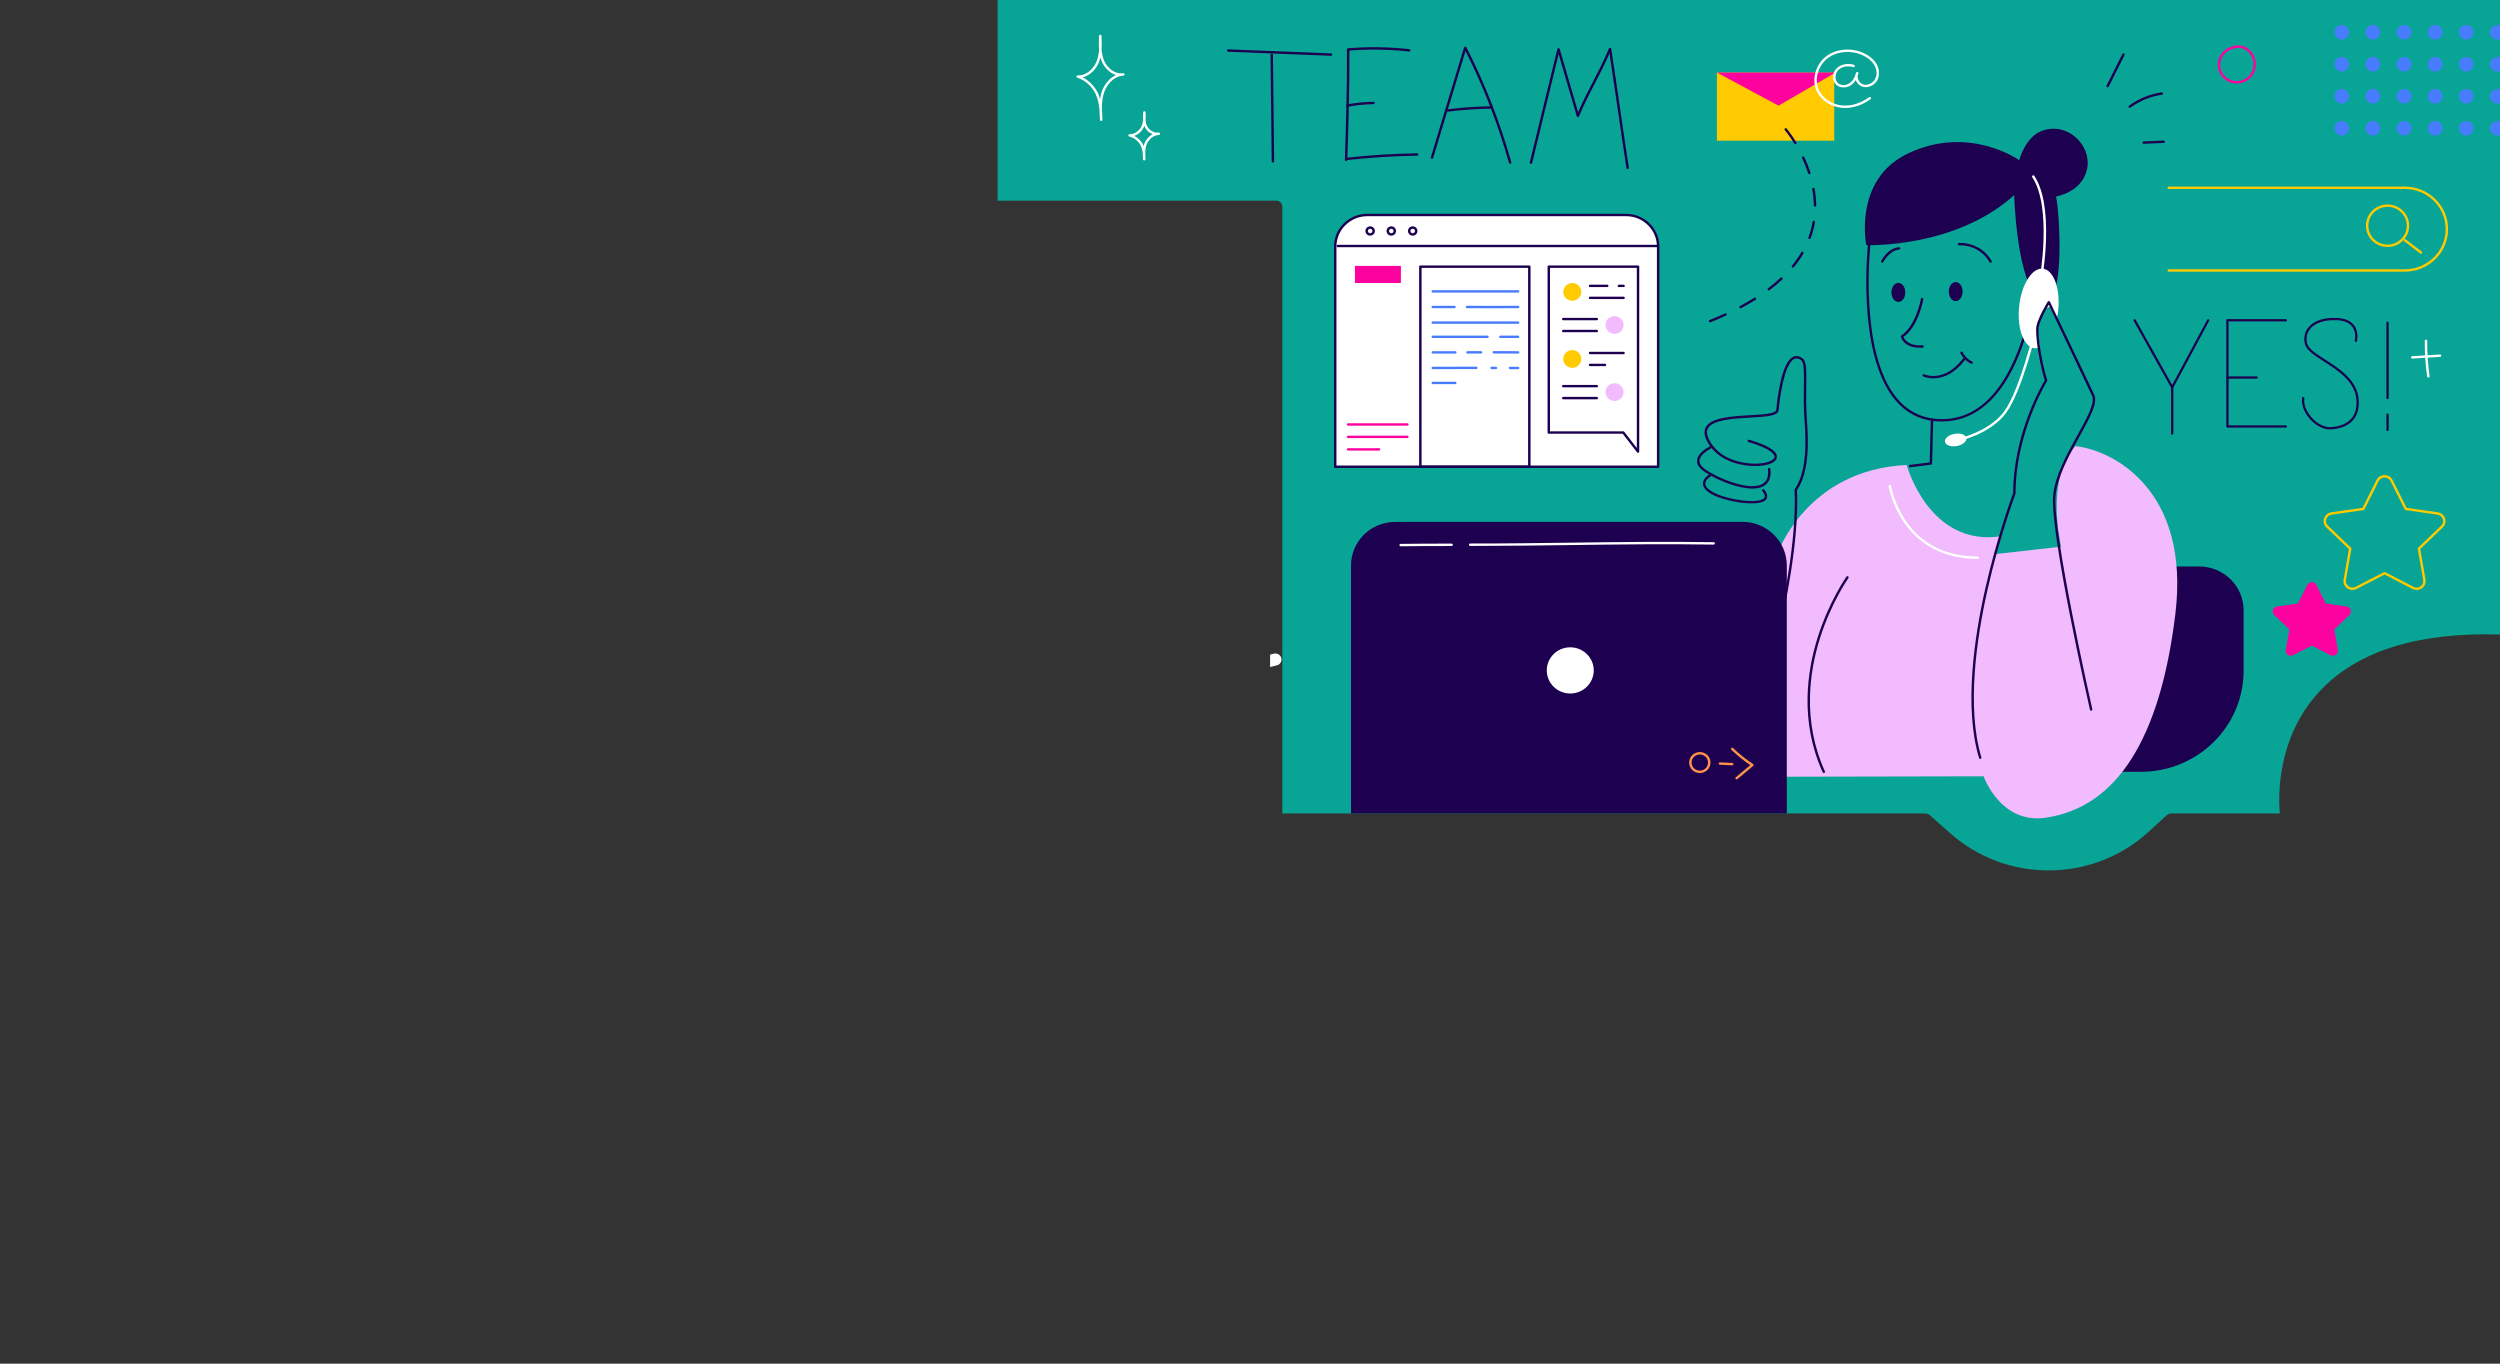 <?xml version="1.0" encoding="utf-8"?>
<!-- Generator: Adobe Illustrator 27.5.0, SVG Export Plug-In . SVG Version: 6.00 Build 0)  -->
<svg version="1.1" id="Layer_2" xmlns="http://www.w3.org/2000/svg" xmlns:xlink="http://www.w3.org/1999/xlink" x="0px" y="0px"
	 viewBox="0 0 5500 3000" style="enable-background:new 0 0 5500 3000;" xml:space="preserve">
<rect x="0" y="0" width="5500" height="3000" fill="#333333" stroke="none"/>
<style type="text/css">
	.st0{fill:#08A496;}
	.st1{fill:#FFFFFF;}
	.st2{fill:#1D0050;}
	.st3{fill:#F1BBFE;}
	.st4{fill:#FFCB00;}
	.st5{fill:#FD029F;}
	.st6{fill:#487CFE;}
	.st7{fill:#FF9348;}
</style>
<g>
	<path class="st0" d="M2194.75,441.47h612.91c7.45,0,13.45,5.93,13.45,13.23v1334.97h1414.93c3.31,0,6.51,1.22,8.99,3.39
		l46.09,40.65c60.25,53.17,138.09,82.06,218.95,81.24c80.97-0.77,158.14-31.07,217.34-85.37l39.64-36.36
		c2.5-2.28,5.79-3.55,9.18-3.55h239.37c-3.52-40.65-5.81-167.67,86.7-267.87c82.31-89.1,216.02-131.37,397.7-125.84V0H2194.75
		V441.47z"/>
</g>
<g>
	<path class="st1" d="M2802.6,1438.06l-8.39,2.07v27.29l14.94-3.69c7.21-1.78,11.58-8.97,9.77-16.06S2809.81,1436.28,2802.6,1438.06
		z"/>
</g>
<g>
	<path class="st2" d="M4837.93,1246.2h-635.66v451.74h507.54c124.89,0,226.14-99.57,226.14-222.41V1342.6
		C4935.96,1289.36,4892.07,1246.2,4837.93,1246.2z"/>
</g>
<g>
	<path class="st2" d="M4490.9,288.4c-35.47,13.89-48.64,63.96-48.64,63.96s-111.19-79.19-245.89-14.13
		c-119.8,57.87-90.48,201.02-90.48,201.02s194.78,7.86,325.28-110c0,0,5.4,196.95,57.82,229.93c52.42,32.98,44.92-167.82,34.45-227
		c0,0,57.65-8.9,68.19-60.83C4602.17,319.42,4547.8,266.11,4490.9,288.4z"/>
</g>
<g>
	<path class="st3" d="M4565.91,981.51c-67.83,73.17-31.38,221.12-31.38,221.12l-146.04,16.52l13.12-39.31
		c-158.17,23.43-206.87-156.82-206.87-156.82c-219.76,9.91-284.44,194.85-284.44,194.85l18.82,490.92l434.73-0.94
		c0,0,36.94,105.01,135.27,91.28c158.94-22.2,253.68-176.01,286.66-448.47S4649.09,990.48,4565.91,981.51z"/>
</g>
<g>
	<rect x="3777.18" y="159.61" class="st4" width="258.21" height="149.95"/>
</g>
<g>
	<polygon class="st5" points="3912.78,232.48 4037.97,159.61 3777.18,159.61 	"/>
</g>
<g>
	<path class="st2" d="M4437.19,777.8c-17.98,44.78-40.2,79.75-66.02,103.92c-32.05,30.01-69.85,43.37-112.36,39.74
		c-34.31-2.94-63.18-18.25-85.81-45.51c-84.79-102.16-57.87-341.18-57.59-343.58l-5.34-0.61c-0.29,2.42-27.46,243.63,58.76,347.53
		c23.58,28.41,53.7,44.37,89.51,47.44c4.65,0.4,9.23,0.6,13.77,0.6c72.6,0,131.22-50.76,170.13-147.68
		c31-77.25,38.81-157.54,38.88-158.34l-5.36-0.49C4475.69,621.62,4467.94,701.25,4437.19,777.8z"/>
</g>
<g>
	<path class="st2" d="M4250.53,921.64c-0.02,0-0.05,0-0.07,0c-1.45,0-2.65,1.14-2.69,2.58l-2.49,93.13l-43.33,5.37
		c-1.47,0.18-2.52,1.51-2.33,2.96c0.17,1.34,1.33,2.32,2.67,2.32c0.11,0,0.23-0.01,0.34-0.02l45.63-5.65
		c1.32-0.16,2.32-1.25,2.35-2.56l2.55-95.4C4253.19,922.89,4252.01,921.67,4250.53,921.64z"/>
</g>
<g>
	
		<ellipse transform="matrix(0.104 -0.995 0.995 0.104 3340.842 5072.022)" class="st1" cx="4486.67" cy="681" rx="87.94" ry="43.15"/>
</g>
<g>
	<path class="st1" d="M4471.68,386.11c-1.24,0.8-1.59,2.44-0.78,3.66c44.47,67,16.43,224.22,16.14,225.8
		c-0.26,1.44,0.71,2.81,2.17,3.07c0.16,0.03,0.32,0.04,0.48,0.04c1.28,0,2.41-0.9,2.65-2.18c0.07-0.4,7.31-40.5,8.87-88.49
		c2.09-64.71-6.59-112.2-25.8-141.14C4474.59,385.66,4472.92,385.32,4471.68,386.11z"/>
</g>
<g>
	<path class="st1" d="M4478.98,721.4c-1.47-0.34-2.9,0.55-3.23,1.98c-0.32,1.34-32.27,134.9-66.41,181.54
		c-33.82,46.21-104.83,61.15-105.55,61.3c-1.45,0.3-2.39,1.7-2.09,3.13c0.27,1.25,1.38,2.11,2.63,2.11c0.18,0,0.37-0.02,0.55-0.06
		c2.99-0.61,73.75-15.48,108.82-63.39c34.77-47.51,65.97-177.91,67.28-183.44C4481.32,723.15,4480.42,721.73,4478.98,721.4z"/>
</g>
<g>
	<path class="st1" d="M4299.97,954.44c-12.98,2.32-22.39,10.21-21.02,17.63c1.37,7.41,13.01,11.54,25.99,9.22
		c12.98-2.32,22.39-10.21,21.02-17.63C4324.59,956.25,4312.95,952.12,4299.97,954.44z"/>
</g>
<g>
	<path class="st2" d="M4177.52,543.77c-24.95,2.64-38.44,29.35-39,30.48c-0.65,1.31-0.09,2.89,1.24,3.54
		c0.38,0.18,0.78,0.27,1.18,0.27c1,0,1.96-0.55,2.42-1.49c0.13-0.25,12.78-25.21,34.74-27.54c1.48-0.16,2.55-1.46,2.39-2.91
		C4180.32,544.67,4179.06,543.61,4177.52,543.77z"/>
</g>
<g>
	<path class="st2" d="M4309.58,534.47c-1.48,0.13-2.57,1.42-2.44,2.87s1.47,2.52,2.92,2.4c0.44-0.04,43.35-3.35,67,37
		c0.5,0.85,1.4,1.32,2.33,1.32c0.46,0,0.92-0.11,1.34-0.35c1.29-0.73,1.73-2.35,0.99-3.61
		C4356.38,530.85,4310.05,534.42,4309.58,534.47z"/>
</g>
<g>
	<path class="st2" d="M4322.29,788.42c-1.19-0.88-2.87-0.65-3.77,0.52c-41.25,53.79-83.24,35.34-85.04,34.52
		c-1.35-0.63-2.95-0.06-3.58,1.26c-0.63,1.32-0.06,2.9,1.28,3.52c0.42,0.19,8.97,4.09,22.16,4.09c2.29,0,4.71-0.12,7.25-0.39
		c15.75-1.69,39.33-9.97,62.22-39.81C4323.71,790.96,4323.48,789.3,4322.29,788.42z"/>
</g>
<g>
	<path class="st2" d="M4338.62,795.33c-14.34-6.65-20.74-20.3-20.8-20.43c-0.61-1.33-2.2-1.93-3.56-1.33
		c-1.36,0.6-1.96,2.16-1.36,3.49c0.29,0.63,7.22,15.55,23.42,23.06c0.37,0.17,0.76,0.25,1.15,0.25c1.01,0,1.98-0.56,2.44-1.52
		C4340.55,797.53,4339.97,795.95,4338.62,795.33z"/>
</g>
<g>
	<path class="st2" d="M4229.45,759.64c-31.53,1.7-39.89-13.37-41.8-18.45c33.08-23.39,43.17-80.25,43.59-82.7
		c0.25-1.44-0.74-2.81-2.21-3.05c-1.47-0.25-2.85,0.73-3.1,2.17c-0.1,0.59-10.44,58.91-42.92,80.3c-0.9,0.6-1.36,1.67-1.14,2.72
		c0.21,1.04,5.44,24.44,42.67,24.43c1.67,0,3.4-0.05,5.2-0.14c1.48-0.08,2.62-1.33,2.54-2.79
		C4232.21,760.67,4230.98,759.55,4229.45,759.64z"/>
</g>
<g>
	<path class="st2" d="M4302.55,620.59c-8.41,0-15.22,9.37-15.22,20.93c0,11.56,6.82,20.93,15.22,20.93
		c8.41,0,15.22-9.37,15.22-20.93C4317.78,629.96,4310.96,620.59,4302.55,620.59z"/>
</g>
<g>
	<ellipse class="st2" cx="4176.39" cy="643.28" rx="15.22" ry="20.93"/>
</g>
<g>
	<path class="st1" d="M4351.37,1224.25c-69.14,0-122.28-26.06-157.92-77.45c-26.67-38.45-32.99-77.47-33.05-77.86
		c-0.22-1.44-1.57-2.44-3.07-2.21c-1.47,0.22-2.48,1.57-2.25,3.01c0.25,1.63,6.51,40.44,33.8,79.87
		c25.24,36.47,73.91,79.94,162.49,79.94c1.49,0,2.69-1.18,2.69-2.65C4354.06,1225.43,4352.85,1224.25,4351.37,1224.25z"/>
</g>
<g>
	<path class="st2" d="M3975.23,923.65c-2.07-29.38-1.7-55.32-1.4-76.16c0.46-32.7,0.74-52.43-8.1-59.07
		c-6.99-5.24-13.76-6.52-20.11-3.79c-24.06,10.33-34.13,77.95-37.99,117.34c-0.81,8.26-30.82,9.96-57.29,11.46
		c-40.75,2.31-86.93,4.92-97.99,27.15c-5.25,10.56-2.08,23.86,9.7,40.67c30.75,43.88,99.11,49.46,128.74,40.26
		c11.99-3.72,18.56-9.71,18.5-16.85c-0.11-12.69-21.23-25.56-61.09-37.23c-1.43-0.42-2.92,0.38-3.34,1.78
		c-0.43,1.4,0.39,2.87,1.81,3.29c52.99,15.52,57.21,28.57,57.24,32.2c0.04,4.56-5.33,8.84-14.74,11.76
		c-28.27,8.78-93.44,3.51-122.68-38.21c-10.43-14.88-13.56-26.77-9.3-35.34c9.67-19.45,56.13-22.08,93.46-24.19
		c34.13-1.93,61.08-3.46,62.33-16.23c6.29-64.1,19.29-106.35,34.79-113c4.49-1.93,9.3-0.9,14.7,3.15
		c6.69,5.01,6.39,25.89,5.98,54.78c-0.3,20.94-0.67,47,1.41,76.59c2.51,35.72,7.74,110.04-21.46,152.26
		c-0.33,0.48-0.49,1.04-0.46,1.62c5.81,114.52-30.74,273.97-31.11,275.57c-0.33,1.43,0.58,2.84,2.03,3.17
		c0.2,0.05,0.4,0.07,0.6,0.07c1.23,0,2.34-0.83,2.62-2.06c0.37-1.6,36.9-160.94,31.29-276.13
		C3983.04,1034.66,3977.77,959.75,3975.23,923.65z"/>
</g>
<g>
	<path class="st2" d="M3891.88,1029.37c-1.48,0.16-2.54,1.47-2.38,2.92c1.79,16.01-2.37,26.97-12.38,32.6
		c-12.74,7.16-35.58,6.04-64.31-3.15c-26.31-8.42-50.3-21.17-62.39-30.07c-8.24-6.06-12.11-12.38-11.5-18.76
		c1.39-14.6,24.83-26.06,25.07-26.17c1.33-0.64,1.89-2.23,1.24-3.54c-0.65-1.31-2.26-1.86-3.6-1.21
		c-1.07,0.52-26.38,12.87-28.06,30.42c-0.8,8.34,3.79,16.25,13.64,23.5c12.45,9.16,37.05,22.26,63.95,30.87
		c13.16,4.21,29.32,8.11,44,8.11c9.14,0,17.71-1.51,24.64-5.4c12.04-6.77,17.11-19.47,15.06-37.77
		C3894.69,1030.26,3893.36,1029.2,3891.88,1029.37z"/>
</g>
<g>
	<path class="st2" d="M3877.53,1076.57c-1.17,0.91-1.37,2.57-0.45,3.72c5.58,6.96,6.87,12.22,3.83,15.62
		c-12.51,13.99-85.15,2.92-113.52-13.81c-10.48-6.18-15.73-12.41-15.6-18.53c0.18-9.04,12.11-15.56,12.23-15.63
		c1.3-0.7,1.78-2.31,1.07-3.59c-0.71-1.28-2.34-1.75-3.65-1.06c-0.6,0.32-14.78,8.03-15.04,20.15c-0.18,8.16,5.95,15.96,18.21,23.2
		c19.06,11.23,59.54,20.81,88.88,20.81c14.56,0,26.37-2.36,31.46-8.05c3.44-3.85,5.61-10.86-3.64-22.4
		C3880.39,1075.86,3878.7,1075.66,3877.53,1076.57z"/>
</g>
<g>
	<path class="st2" d="M4065.9,1268.02c-1.23-0.84-2.9-0.55-3.75,0.65c-0.38,0.53-38.09,54.08-63.2,133.44
		c-23.2,73.32-40.14,184.34,10.93,296.9c0.45,0.98,1.43,1.57,2.46,1.57c0.37,0,0.74-0.07,1.09-0.23c1.36-0.6,1.97-2.16,1.36-3.5
		c-50.37-110.99-33.65-220.6-10.76-293.01c24.85-78.62,62.15-131.61,62.53-132.14C4067.42,1270.51,4067.12,1268.86,4065.9,1268.02z"
		/>
</g>
<g>
	<path class="st2" d="M3833.4,1148.11h-763.57c-53.9,0-97.59,42.98-97.59,95.96v545.6h958.73v-545.6
		C3930.97,1191.09,3887.27,1148.11,3833.4,1148.11z"/>
</g>
<g>
	<ellipse class="st1" cx="3454.56" cy="1474.9" rx="51.67" ry="50.82"/>
</g>
<g>
	<path class="st1" d="M3770.08,1192.82c-105.67-1.71-211.62-0.3-314.07,1.05c-72.42,0.96-147.31,1.93-221.67,1.84c0,0-0.01,0-0.01,0
		c-1.48,0-2.69,1.18-2.69,2.64c0,1.46,1.2,2.65,2.69,2.65c3.74,0.01,7.47,0.01,11.21,0.01c70.72,0,141.75-0.94,210.54-1.85
		c102.41-1.36,208.32-2.76,313.91-1.05c0.02,0,0.03,0,0.04,0c1.47,0,2.67-1.16,2.69-2.6
		C3772.75,1194.05,3771.57,1192.84,3770.08,1192.82z"/>
</g>
<g>
	<path class="st1" d="M3193.49,1195.94L3193.49,1195.94l-7.11,0.01c-36.25,0.03-70.5,0.07-105.01,0.6
		c-1.49,0.02-2.67,1.23-2.65,2.69c0.02,1.45,1.22,2.61,2.69,2.61c0.01,0,0.03,0,0.04,0c34.47-0.53,68.69-0.56,104.93-0.6l7.11-0.01
		c1.49,0,2.69-1.19,2.69-2.65C3196.18,1197.12,3194.97,1195.94,3193.49,1195.94z"/>
</g>
<g>
	<g>
		<path class="st4" d="M5252.64,449.75c-26.25,0-47.61,21-47.61,46.82s21.36,46.82,47.61,46.82s47.61-21,47.61-46.82
			S5278.89,449.75,5252.64,449.75z M5252.64,538.1c-23.28,0-42.23-18.63-42.23-41.53s18.94-41.53,42.23-41.53
			s42.23,18.63,42.23,41.53S5275.92,538.1,5252.64,538.1z"/>
	</g>
	<g>
		<path class="st4" d="M5327.92,553.63l-35.39-27.07c-1.17-0.9-2.86-0.69-3.78,0.47c-0.91,1.15-0.7,2.82,0.47,3.71l35.39,27.07
			c0.49,0.37,1.07,0.56,1.65,0.56c0.8,0,1.59-0.35,2.13-1.02C5329.3,556.2,5329.09,554.53,5327.92,553.63z"/>
	</g>
</g>
<g>
	<path class="st1" d="M4100.87,117.12c-27.13-12.82-60.37-10.25-82.71,6.4c-24,17.88-33.35,51.8-21.29,77.23
		c9.34,19.7,30.77,34,54.58,36.43c2.57,0.26,5.17,0.39,7.79,0.39c19.09,0,39.09-6.9,55.95-19.49c1.19-0.88,1.42-2.54,0.52-3.71
		c-0.9-1.16-2.59-1.4-3.77-0.51c-18.09,13.51-39.95,20.09-59.93,18.05c-21.97-2.24-41.7-15.35-50.26-33.4
		c-11.03-23.26-2.4-54.35,19.66-70.78c20.78-15.48,51.78-17.83,77.13-5.84c11.29,5.34,19.9,12.66,24.91,21.16
		c5.81,9.88,6.58,21.55,2.01,30.46c-4.87,9.48-16.54,15-26,12.29c-4.92-1.41-9.17-5.32-11.36-10.46c-1.12-2.64-1.58-5.35-1.35-7.89
		c0.74-2.02,1.32-3.98,1.77-5.78c0.33-1.29-0.38-2.63-1.65-3.11c-1.25-0.48-2.69,0.04-3.34,1.22c-1.09,1.99-1.78,4.16-2.07,6.42
		c-2.81,7.35-7.14,13.22-12.5,16.85c-7.78,5.27-18.1,5.48-24.53,0.52c-3.67-2.83-5.89-7.29-6.24-12.54
		c-0.41-6.2,1.91-12.65,6.07-16.83c7.53-7.57,20.46-10.19,32.94-6.65c1.45,0.41,2.92-0.41,3.33-1.81c0.41-1.4-0.41-2.87-1.84-3.28
		c-14.35-4.07-29.38-0.92-38.28,8.03c-5.27,5.3-8.11,13.1-7.59,20.88c0.45,6.78,3.4,12.59,8.29,16.36
		c8.25,6.36,21.25,6.22,30.91-0.32c4.6-3.12,8.03-7.12,10.6-11.32c0.16,0.44,0.33,0.87,0.51,1.31c2.81,6.6,8.35,11.64,14.82,13.49
		c12.04,3.45,26.22-3.14,32.31-14.98c5.38-10.49,4.56-24.09-2.15-35.5C4122.55,130.97,4113.14,122.92,4100.87,117.12z"/>
</g>
<g>
	<path class="st2" d="M4672.77,117.69c-1.34-0.64-2.95-0.11-3.6,1.2l-34.82,69.47c-0.66,1.31-0.11,2.9,1.22,3.54
		c0.38,0.18,0.79,0.27,1.19,0.27c0.99,0,1.95-0.54,2.42-1.48l34.82-69.47C4674.65,119.92,4674.1,118.34,4672.77,117.69z"/>
</g>
<g>
	<path class="st2" d="M4755.59,203.17c-25.9,3.8-50.7,13.93-71.72,29.29c-1.19,0.87-1.44,2.53-0.55,3.7
		c0.53,0.7,1.34,1.07,2.16,1.07c0.56,0,1.12-0.17,1.6-0.52c20.31-14.85,44.27-24.64,69.3-28.31c1.47-0.22,2.48-1.56,2.27-3.01
		C4758.43,203.95,4757.07,202.96,4755.59,203.17z"/>
</g>
<g>
	<path class="st2" d="M4759.89,309.14l-43.77,1.96c-1.48,0.07-2.63,1.3-2.56,2.76c0.07,1.42,1.26,2.53,2.69,2.53
		c0.04,0,0.08,0,0.13,0l43.77-1.96c1.48-0.07,2.63-1.3,2.56-2.76C4762.64,310.2,4761.38,309.08,4759.89,309.14z"/>
</g>
<g>
	<path class="st1" d="M2471.23,161.02c-1.27,0.07-2.53,0.2-3.76,0.37c-16.85,0.67-32.03-13.16-38.25-27.51
		c-3.39-7.82-5.07-16.23-5.82-24.72c0.73-10.26,0.3-20.51-0.1-30.1c-0.06-1.42-1.25-2.54-2.69-2.54c0,0,0,0,0,0
		c-1.44,0-2.63,1.12-2.69,2.54c-0.39,9.6-0.8,19.88,0.07,30.14c-0.66,8.9-2.24,17.73-5.55,25.99c-6.21,15.5-21.84,31.68-41.35,30.62
		c-1.39-0.07-2.57,0.87-2.8,2.19c-0.23,1.32,0.58,2.61,1.89,2.99c16.44,4.81,32.72,19.44,40.5,36.43
		c4.77,10.4,7.01,21.56,8.13,33.16c0.1,7.9,0.63,15.67,1.14,23.06c0.1,1.39,1.27,2.47,2.68,2.47c0.04,0,0.08,0,0.12,0
		c1.46-0.06,2.6-1.26,2.57-2.7c-0.16-7.81-0.41-15.53-1.13-23.1c-0.14-12.62,0.88-25.49,5-37.43c5.66-16.35,19.66-33.31,38.73-36.21
		c1.29-0.06,2.59-0.2,3.9-0.41c1.41-0.22,2.4-1.5,2.25-2.9C2473.9,161.98,2472.62,160.96,2471.23,161.02z M2424.09,201.19
		c-1.86,5.39-3.13,10.92-3.95,16.5c-1.21-4.23-2.7-8.38-4.56-12.44c-6.77-14.76-19.54-27.89-33.6-35.16
		c16.83-4.03,29.77-18.75,35.46-32.95c1.43-3.57,2.56-7.22,3.44-10.91c0.9,3.3,2.01,6.55,3.39,9.74
		c5.55,12.79,16.99,24.77,30.93,29.08C2440.04,172.01,2429.06,186.81,2424.09,201.19z"/>
</g>
<g>
	<path class="st1" d="M2549.24,291.51c-0.82,0.05-1.63,0.13-2.43,0.24c-10.4,0.48-19.58-6.79-23.28-14.42
		c-2-4.13-2.96-8.62-3.36-13.19c0.55-5.77,0.37-11.51,0.2-16.88c-0.05-1.41-1.21-2.54-2.65-2.56c-1.32,0.03-2.64,1.07-2.73,2.48
		c-0.33,5.39-0.69,11.15-0.23,16.92c-0.5,4.82-1.56,9.59-3.66,14.05c-3.98,8.44-13.83,17.37-25.91,16.91
		c-1.35-0.04-2.57,0.94-2.76,2.28c-0.19,1.34,0.68,2.61,2.02,2.93c10.21,2.48,20.22,10.29,24.9,19.43
		c2.85,5.57,4.16,11.62,4.76,17.93c-0.01,4.42,0.27,8.77,0.53,12.91c0.09,1.4,1.27,2.48,2.68,2.48c0.03,0,0.06,0,0.09,0
		c1.46-0.05,2.61-1.23,2.6-2.66c-0.03-4.37-0.12-8.7-0.51-12.95c0.03-6.91,0.78-13.93,3.44-20.43c3.65-8.91,12.49-18.21,24.36-19.96
		c0.84-0.05,1.68-0.14,2.53-0.27c1.42-0.22,2.42-1.5,2.26-2.9C2551.93,292.46,2550.66,291.42,2549.24,291.51z M2517.94,315.01
		c-0.84,2.05-1.51,4.12-2.03,6.21c-0.52-1.31-1.1-2.61-1.76-3.89c-3.85-7.52-10.85-14.25-18.82-18.48
		c9.66-3.21,17.12-10.99,20.65-18.46c0.56-1.18,1.05-2.38,1.48-3.58c0.36,0.94,0.76,1.88,1.21,2.8c3.17,6.56,9.43,12.7,17.24,15.65
		C2527.33,299.73,2521.02,307.5,2517.94,315.01z"/>
</g>
<g>
	<g>
		<path class="st2" d="M2797.77,117.45c-1.49,0.02-2.68,1.21-2.66,2.67l2.62,235.04c0.02,1.45,1.22,2.62,2.69,2.62
			c0.01,0,0.02,0,0.03,0c1.49-0.02,2.68-1.21,2.66-2.67l-2.62-235.04C2800.47,118.61,2799.31,117.47,2797.77,117.45z"/>
	</g>
	<g>
		<path class="st2" d="M2928.31,117.45l-226.08-8.88c-1.52-0.05-2.74,1.08-2.8,2.54c-0.06,1.46,1.1,2.69,2.58,2.75l226.08,8.88
			c0.04,0,0.07,0,0.11,0c1.44,0,2.63-1.12,2.69-2.54C2930.95,118.74,2929.79,117.51,2928.31,117.45z"/>
	</g>
	<g>
		<path class="st2" d="M3100.56,108.13c-44.67-4.97-90.03-5.62-134.83-1.93c-1.4,0.11-2.48,1.27-2.47,2.65
			c0.51,81.8-2.04,163.62-4.51,242.74c-0.05,1.46,1.12,2.68,2.61,2.73c0.03,0,0.06,0,0.08,0c1.45,0,2.64-1.13,2.69-2.57
			c2.45-78.38,4.98-159.41,4.53-240.48c43.64-3.43,87.8-2.72,131.29,2.12c1.48,0.19,2.81-0.88,2.98-2.33
			C3103.09,109.61,3102.03,108.3,3100.56,108.13z"/>
	</g>
	<g>
		<path class="st2" d="M3021.61,223.9c-19.38,0.27-38.87,2.22-57.91,5.81c-1.46,0.28-2.42,1.66-2.14,3.1
			c0.25,1.27,1.37,2.15,2.64,2.15c0.17,0,0.34-0.02,0.51-0.05c18.74-3.53,37.91-5.46,56.98-5.72c1.49-0.02,2.67-1.22,2.65-2.68
			C3024.32,225.05,3023.04,223.95,3021.61,223.9z"/>
	</g>
	<g>
		<path class="st2" d="M3117.74,337.2c-51.38,0.84-103.35,4.09-154.47,9.68c-1.48,0.16-2.54,1.47-2.38,2.92
			c0.15,1.35,1.32,2.35,2.67,2.35c0.1,0,0.2-0.01,0.3-0.02c50.95-5.57,102.75-8.81,153.97-9.65c1.49-0.03,2.67-1.23,2.65-2.69
			C3120.46,338.34,3119.21,337.06,3117.74,337.2z"/>
	</g>
	<g>
		<path class="st2" d="M3225.92,103.8c-0.49-0.97-1.53-1.56-2.64-1.45c-1.1,0.1-2.03,0.84-2.34,1.88l-73.19,241.79
			c-0.42,1.4,0.39,2.87,1.81,3.29c1.42,0.41,2.92-0.38,3.35-1.78l71.25-235.37c39.68,78.7,71.8,161.48,95.52,246.15
			c0.33,1.17,1.41,1.94,2.59,1.94c0.24,0,0.48-0.03,0.72-0.1c1.43-0.39,2.27-1.85,1.88-3.25
			C3300.45,269.76,3267.16,184.6,3225.92,103.8z"/>
	</g>
	<g>
		<path class="st2" d="M3281.45,233.74c-0.01,0-0.03,0-0.04,0c-32,0.45-64.33,2.69-96.08,6.64c-1.47,0.18-2.52,1.51-2.33,2.96
			c0.17,1.34,1.33,2.31,2.67,2.31c0.11,0,0.23-0.01,0.34-0.02c31.55-3.93,63.68-6.15,95.48-6.6c1.49-0.02,2.67-1.22,2.65-2.69
			C3284.12,234.9,3282.92,233.74,3281.45,233.74z"/>
	</g>
	<g>
		<path class="st2" d="M3564.13,238.3c-6.23-42.93-12.67-87.32-19.35-130.85c-0.18-1.18-1.14-2.09-2.34-2.23
			c-1.21-0.14-2.35,0.52-2.81,1.62c-11.93,28.45-23.8,51.26-35.28,73.31c-10.58,20.33-21.49,41.29-32.5,66.74l-40.48-139.13
			c-0.34-1.16-1.46-1.98-2.65-1.92c-1.22,0.03-2.27,0.86-2.56,2.03l-60.64,249.39c-0.35,1.42,0.55,2.85,1.99,3.19
			c1.45,0.34,2.9-0.54,3.24-1.96l58.26-239.58l39.77,136.68c0.32,1.08,1.29,1.85,2.44,1.91c1.13,0.06,2.2-0.59,2.64-1.63
			c11.93-28.45,23.8-51.26,35.28-73.31c10.34-19.86,20.99-40.33,31.74-65c6.18,40.51,12.14,81.63,17.92,121.49
			c6.23,42.92,12.66,87.3,19.35,130.82c0.2,1.31,1.35,2.25,2.66,2.25c0.13,0,0.27-0.01,0.41-0.03c1.47-0.22,2.48-1.57,2.26-3.01
			C3576.79,325.58,3570.36,281.21,3564.13,238.3z"/>
	</g>
</g>
<g>
	<path class="st2" d="M3917.47,610.89c-8.51,7.99-17.89,15.87-27.88,23.42c-1.18,0.89-1.4,2.55-0.49,3.71
		c0.53,0.68,1.33,1.03,2.14,1.03c0.57,0,1.15-0.18,1.64-0.55c10.14-7.67,19.67-15.67,28.32-23.79c1.07-1.01,1.11-2.69,0.09-3.74
		C3920.25,609.92,3918.55,609.89,3917.47,610.89z"/>
	<path class="st2" d="M3930.66,282.83c-0.96-1.12-2.65-1.27-3.79-0.33c-1.14,0.94-1.29,2.61-0.34,3.73
		c0.09,0.11,9.43,11.16,20.79,29.67c0.51,0.82,1.4,1.28,2.31,1.28c0.47,0,0.95-0.12,1.39-0.38c1.27-0.75,1.68-2.38,0.91-3.63
		C3940.33,294.27,3931.05,283.29,3930.66,282.83z"/>
	<path class="st2" d="M3859.5,655.01c-9.95,6.25-20.62,12.41-31.71,18.31c-1.31,0.7-1.79,2.3-1.08,3.59
		c0.49,0.89,1.41,1.39,2.37,1.39c0.43,0,0.87-0.1,1.28-0.32c11.2-5.96,21.98-12.19,32.04-18.51c1.25-0.79,1.62-2.42,0.82-3.65
		C3862.41,654.58,3860.75,654.22,3859.5,655.01z"/>
	<path class="st2" d="M3794.89,689.57c-10.76,4.94-22.12,9.81-33.77,14.47c-1.38,0.55-2.04,2.1-1.48,3.45
		c0.42,1.03,1.43,1.65,2.49,1.65c0.34,0,0.68-0.06,1.01-0.2c11.73-4.7,23.18-9.6,34.02-14.58c1.35-0.62,1.93-2.19,1.3-3.52
		C3797.84,689.53,3796.24,688.96,3794.89,689.57z"/>
	<path class="st2" d="M3969.44,345.56c-0.62-1.33-2.22-1.9-3.57-1.29c-1.35,0.62-1.94,2.19-1.31,3.51
		c5.23,11.11,9.74,22.4,13.42,33.56c0.37,1.12,1.42,1.83,2.56,1.83c0.27,0,0.55-0.04,0.83-0.13c1.41-0.45,2.19-1.94,1.73-3.33
		C3979.36,368.35,3974.76,356.86,3969.44,345.56z"/>
	<path class="st2" d="M3989.06,413.2c-1.46,0.25-2.44,1.63-2.18,3.07c2.15,12.03,3.33,24.06,3.5,35.75
		c0.02,1.45,1.22,2.61,2.69,2.61c0.01,0,0.03,0,0.04,0c1.49-0.02,2.68-1.22,2.65-2.68c-0.17-11.97-1.38-24.28-3.58-36.59
		C3991.92,413.9,3990.52,412.94,3989.06,413.2z"/>
	<path class="st2" d="M3990.79,485.59c-1.47-0.23-2.85,0.74-3.09,2.18c-1.98,11.77-5.09,23.43-9.23,34.65
		c-0.51,1.37,0.21,2.89,1.61,3.39c0.31,0.11,0.61,0.16,0.92,0.16c1.1,0,2.13-0.67,2.53-1.74c4.26-11.53,7.45-23.51,9.49-35.6
		C3993.25,487.19,3992.26,485.83,3990.79,485.59z"/>
	<path class="st2" d="M3966.69,553.93c-1.29-0.74-2.93-0.3-3.68,0.97c-5.92,10.08-12.89,20.02-20.72,29.57
		c-0.93,1.14-0.75,2.8,0.4,3.72c0.5,0.4,1.1,0.59,1.69,0.59c0.79,0,1.57-0.34,2.1-0.98c8-9.76,15.13-19.93,21.19-30.24
		C3968.42,556.28,3967.98,554.66,3966.69,553.93z"/>
</g>
<g>
	<g>
		<path class="st1" d="M3577.43,473.01h-569.47c-38.92,0-70.46,31.03-70.46,69.3v484.53h710.4V542.31
			C3647.89,504.03,3616.34,473.01,3577.43,473.01z"/>
		<path class="st2" d="M3577.43,470.36h-569.47c-40.34,0-73.16,32.27-73.16,71.95v484.53c0,1.46,1.2,2.65,2.69,2.65h710.4
			c1.49,0,2.69-1.18,2.69-2.65V542.31C3650.58,502.63,3617.77,470.36,3577.43,470.36z M3645.2,1024.19h-705.02V542.31
			c0-36.75,30.4-66.65,67.77-66.65h569.47c37.37,0,67.77,29.9,67.77,66.65V1024.19z"/>
	</g>
	<g>
		<path class="st1" d="M3014.33,500.58c-4.28,0-7.74,3.41-7.74,7.62c0,4.21,3.47,7.62,7.74,7.62c4.28,0,7.74-3.41,7.74-7.62
			C3022.08,503.99,3018.61,500.58,3014.33,500.58z"/>
		<path class="st2" d="M3014.33,497.94c-5.75,0-10.43,4.6-10.43,10.26c0,5.66,4.68,10.26,10.43,10.26c5.75,0,10.43-4.6,10.43-10.26
			C3024.77,502.54,3020.09,497.94,3014.33,497.94z M3014.33,513.17c-2.79,0-5.05-2.23-5.05-4.97c0-2.74,2.27-4.97,5.05-4.97
			s5.05,2.23,5.05,4.97C3019.39,510.94,3017.12,513.17,3014.33,513.17z"/>
	</g>
	<g>
		<path class="st1" d="M3060.89,500.58c-4.28,0-7.74,3.41-7.74,7.62c0,4.21,3.47,7.62,7.74,7.62c4.28,0,7.74-3.41,7.74-7.62
			C3068.63,503.99,3065.17,500.58,3060.89,500.58z"/>
		<path class="st2" d="M3060.89,497.94c-5.75,0-10.43,4.6-10.43,10.26c0,5.66,4.68,10.26,10.43,10.26c5.75,0,10.43-4.6,10.43-10.26
			C3071.32,502.54,3066.65,497.94,3060.89,497.94z M3060.89,513.17c-2.79,0-5.05-2.23-5.05-4.97c0-2.74,2.27-4.97,5.05-4.97
			s5.05,2.23,5.05,4.97C3065.94,510.94,3063.68,513.17,3060.89,513.17z"/>
	</g>
	<g>
		<path class="st1" d="M3107.95,500.58c-4.28,0-7.74,3.41-7.74,7.62c0,4.21,3.47,7.62,7.74,7.62c4.28,0,7.74-3.41,7.74-7.62
			C3115.7,503.99,3112.23,500.58,3107.95,500.58z"/>
		<path class="st2" d="M3107.96,497.94c-5.75,0-10.43,4.6-10.43,10.26c0,5.66,4.68,10.26,10.43,10.26c5.75,0,10.43-4.6,10.43-10.26
			C3118.39,502.54,3113.71,497.94,3107.96,497.94z M3107.96,513.17c-2.79,0-5.05-2.23-5.05-4.97c0-2.74,2.27-4.97,5.05-4.97
			s5.05,2.23,5.05,4.97C3113.01,510.94,3110.74,513.17,3107.96,513.17z"/>
	</g>
	<g>
		<path class="st2" d="M3647.86,538.58h-704.62c-1.49,0-2.69,1.18-2.69,2.65c0,1.46,1.2,2.65,2.69,2.65h704.62
			c1.49,0,2.69-1.19,2.69-2.65C3650.55,539.76,3649.35,538.58,3647.86,538.58z"/>
	</g>
	<g>
		<rect x="2980.9" y="584.99" class="st5" width="101.07" height="37.63"/>
	</g>
	<g>
		<path class="st2" d="M3603.69,584h-196.37c-1.49,0-2.69,1.18-2.69,2.65v364.95c0,1.46,1.2,2.65,2.69,2.65h162.57l31.66,40.9
			c0.52,0.67,1.32,1.04,2.14,1.04c0.29,0,0.58-0.05,0.86-0.14c1.1-0.36,1.83-1.37,1.83-2.51V586.64
			C3606.38,585.18,3605.17,584,3603.69,584z M3601,985.69l-27.64-35.7c-0.51-0.66-1.3-1.04-2.14-1.04h-161.21V589.29H3601V985.69z"
			/>
	</g>
	<g>
		<path class="st2" d="M3364.49,584h-239.69c-1.49,0-2.69,1.18-2.69,2.65v440.19c0,1.46,1.2,2.65,2.69,2.65h239.69
			c1.49,0,2.69-1.18,2.69-2.65V586.64C3367.18,585.18,3365.98,584,3364.49,584z M3361.8,1024.19h-234.3v-434.9h234.3V1024.19z"/>
	</g>
	<g>
		<path class="st5" d="M3096.3,931.21h-130.67c-1.49,0-2.69,1.18-2.69,2.65c0,1.46,1.2,2.65,2.69,2.65h130.67
			c1.49,0,2.69-1.18,2.69-2.65C3098.99,932.4,3097.78,931.21,3096.3,931.21z"/>
	</g>
	<g>
		<path class="st6" d="M3339.84,638.43h-187.71c-1.49,0-2.69,1.18-2.69,2.65c0,1.46,1.2,2.65,2.69,2.65h187.71
			c1.49,0,2.69-1.18,2.69-2.65C3342.53,639.62,3341.33,638.43,3339.84,638.43z"/>
	</g>
	<g>
		<path class="st6" d="M3339.84,672.73c-0.01,0-0.01,0-0.02,0c-36.57,0.22-74.38,0.22-112.38,0c-1.37,0.03-2.7,1.17-2.71,2.63
			c-0.01,1.46,1.19,2.65,2.68,2.66c19.01,0.11,37.98,0.17,56.76,0.17s37.39-0.06,55.68-0.17c1.49-0.01,2.68-1.2,2.68-2.66
			C3342.52,673.91,3341.32,672.73,3339.84,672.73z"/>
	</g>
	<g>
		<path class="st6" d="M3199.9,672.73h-47.77c-1.49,0-2.69,1.18-2.69,2.65c0,1.46,1.2,2.65,2.69,2.65h47.77
			c1.49,0,2.69-1.18,2.69-2.65C3202.59,673.92,3201.39,672.73,3199.9,672.73z"/>
	</g>
	<g>
		<path class="st6" d="M3339.84,707.04h-187.71c-1.49,0-2.69,1.18-2.69,2.65c0,1.46,1.2,2.65,2.69,2.65h187.71
			c1.49,0,2.69-1.18,2.69-2.65C3342.53,708.22,3341.33,707.04,3339.84,707.04z"/>
	</g>
	<g>
		<path class="st6" d="M3339.84,738.29h-39.11c-1.49,0-2.69,1.18-2.69,2.65c0,1.46,1.2,2.65,2.69,2.65h39.11
			c1.49,0,2.69-1.18,2.69-2.65C3342.53,739.47,3341.33,738.29,3339.84,738.29z"/>
	</g>
	<g>
		<path class="st6" d="M3272.41,738.29h-120.28c-1.49,0-2.69,1.18-2.69,2.65c0,1.46,1.21,2.65,2.69,2.65h120.28
			c1.48,0,2.69-1.18,2.69-2.65C3275.1,739.47,3273.89,738.29,3272.41,738.29z"/>
	</g>
	<g>
		<path class="st6" d="M3339.86,772.59c-17.86-0.11-35.71-0.16-53.56-0.17c-1.48,0-2.69,1.18-2.69,2.65c0,1.46,1.2,2.65,2.69,2.65
			c17.85,0,35.69,0.06,53.53,0.17c0.01,0,0.01,0,0.02,0c1.48,0,2.68-1.17,2.69-2.63C3342.54,773.79,3341.34,772.6,3339.86,772.59z"
			/>
	</g>
	<g>
		<path class="st6" d="M3258.34,772.45C3258.34,772.45,3258.34,772.45,3258.34,772.45c-9.99,0.03-19.96,0.07-29.94,0.13
			c-1.49,0.01-2.68,1.2-2.68,2.66c0.01,1.46,1.21,2.63,2.69,2.63c0.01,0,0.01,0,0.02,0c9.97-0.06,19.94-0.1,29.92-0.13
			c1.49,0,2.69-1.19,2.68-2.65C3261.03,773.63,3259.82,772.45,3258.34,772.45z"/>
	</g>
	<g>
		<path class="st6" d="M3201.69,772.59h-49.56c-1.49,0-2.69,1.18-2.69,2.65c0,1.46,1.2,2.65,2.69,2.65h49.56
			c1.49,0,2.69-1.18,2.69-2.65C3204.39,773.77,3203.18,772.59,3201.69,772.59z"/>
	</g>
	<g>
		<path class="st6" d="M3201.69,839.86h-49.56c-1.49,0-2.69,1.18-2.69,2.65c0,1.46,1.2,2.65,2.69,2.65h49.56
			c1.49,0,2.69-1.18,2.69-2.65C3204.39,841.04,3203.18,839.86,3201.69,839.86z"/>
	</g>
	<g>
		<path class="st6" d="M3339.84,806.89h-17.75c-1.49,0-2.69,1.18-2.69,2.65s1.2,2.65,2.69,2.65h17.75c1.49,0,2.69-1.18,2.69-2.65
			S3341.33,806.89,3339.84,806.89z"/>
	</g>
	<g>
		<path class="st6" d="M3291.2,806.89l-9.82-0.09c-0.01,0-0.02,0-0.02,0c-1.48,0-2.68,1.17-2.69,2.62
			c-0.01,1.46,1.18,2.66,2.67,2.67l9.82,0.09c0.01,0,0.02,0,0.03,0c1.47,0,2.68-1.17,2.69-2.62
			C3293.88,808.1,3292.69,806.9,3291.2,806.89z"/>
	</g>
	<g>
		<path class="st6" d="M3247.87,806.6c-31.35-0.12-63.56-0.02-95.76,0.29c-1.48,0.01-2.68,1.21-2.66,2.67
			c0.01,1.45,1.22,2.62,2.69,2.62c0.01,0,0.02,0,0.03,0c32.18-0.3,64.37-0.4,95.69-0.29c0.01,0,0.01,0,0.01,0
			c1.48,0,2.69-1.18,2.69-2.64C3250.55,807.8,3249.35,806.61,3247.87,806.6z"/>
	</g>
	<g>
		<path class="st5" d="M3096.3,958.51h-130.67c-1.49,0-2.69,1.18-2.69,2.65c0,1.46,1.2,2.65,2.69,2.65h130.67
			c1.49,0,2.69-1.18,2.69-2.65C3098.99,959.7,3097.78,958.51,3096.3,958.51z"/>
	</g>
	<g>
		<ellipse class="st4" cx="3458.97" cy="642.13" rx="19.84" ry="19.51"/>
	</g>
	<g>
		<path class="st2" d="M3571.87,626.32h-10.42c-1.49,0-2.69,1.18-2.69,2.65c0,1.46,1.2,2.65,2.69,2.65h10.42
			c1.49,0,2.69-1.18,2.69-2.65C3574.56,627.51,3573.36,626.32,3571.87,626.32z"/>
	</g>
	<g>
		<path class="st2" d="M3535.98,626.32h-37.91c-1.49,0-2.69,1.18-2.69,2.65c0,1.46,1.2,2.65,2.69,2.65h37.91
			c1.49,0,2.69-1.18,2.69-2.65C3538.67,627.51,3537.47,626.32,3535.98,626.32z"/>
	</g>
	<g>
		<path class="st2" d="M3571.87,652.65h-73.8c-1.49,0-2.69,1.18-2.69,2.65c0,1.46,1.2,2.65,2.69,2.65h73.8
			c1.49,0,2.69-1.18,2.69-2.65C3574.56,653.83,3573.36,652.65,3571.87,652.65z"/>
	</g>
	<g>
		<path class="st3" d="M3552.03,695.56c-10.96,0-19.84,8.74-19.84,19.51c0,10.78,8.88,19.51,19.84,19.51
			c10.96,0,19.84-8.74,19.84-19.51C3571.87,704.29,3562.99,695.56,3552.03,695.56z"/>
	</g>
	<g>
		<path class="st2" d="M3512.93,699.26h-73.8c-1.49,0-2.69,1.18-2.69,2.65c0,1.46,1.2,2.65,2.69,2.65h73.8
			c1.49,0,2.69-1.18,2.69-2.65C3515.62,700.44,3514.42,699.26,3512.93,699.26z"/>
	</g>
	<g>
		<path class="st2" d="M3512.93,725.58h-73.8c-1.49,0-2.69,1.18-2.69,2.65c0,1.46,1.2,2.65,2.69,2.65h73.8
			c1.49,0,2.69-1.18,2.69-2.65C3515.62,726.77,3514.42,725.58,3512.93,725.58z"/>
	</g>
	<g>
		<ellipse class="st4" cx="3458.97" cy="789.72" rx="19.84" ry="19.51"/>
	</g>
	<g>
		<path class="st2" d="M3571.87,773.91h-73.8c-1.49,0-2.69,1.18-2.69,2.65c0,1.46,1.2,2.65,2.69,2.65h73.8
			c1.49,0,2.69-1.18,2.69-2.65C3574.56,775.1,3573.36,773.91,3571.87,773.91z"/>
	</g>
	<g>
		<path class="st2" d="M3530.95,800.24h-32.87c-1.49,0-2.69,1.18-2.69,2.65c0,1.46,1.2,2.65,2.69,2.65h32.87
			c1.49,0,2.69-1.18,2.69-2.65C3533.64,801.42,3532.43,800.24,3530.95,800.24z"/>
	</g>
	<g>
		<path class="st3" d="M3552.03,843.15c-10.96,0-19.84,8.74-19.84,19.51c0,10.78,8.88,19.51,19.84,19.51
			c10.96,0,19.84-8.74,19.84-19.51C3571.87,851.88,3562.99,843.15,3552.03,843.15z"/>
	</g>
	<g>
		<path class="st2" d="M3512.93,846.85h-73.8c-1.49,0-2.69,1.18-2.69,2.65c0,1.46,1.2,2.65,2.69,2.65h73.8
			c1.49,0,2.69-1.18,2.69-2.65C3515.62,848.03,3514.42,846.85,3512.93,846.85z"/>
	</g>
	<g>
		<path class="st2" d="M3512.93,873.17h-73.8c-1.49,0-2.69,1.18-2.69,2.65c0,1.46,1.2,2.65,2.69,2.65h73.8
			c1.49,0,2.69-1.18,2.69-2.65C3515.62,874.36,3514.42,873.17,3512.93,873.17z"/>
	</g>
	<g>
		<path class="st5" d="M3034.04,986.05h-68.42c-1.49,0-2.69,1.18-2.69,2.65c0,1.46,1.2,2.65,2.69,2.65h68.42
			c1.49,0,2.69-1.18,2.69-2.65C3036.73,987.23,3035.53,986.05,3034.04,986.05z"/>
	</g>
</g>
<g>
	<path class="st1" d="M5339.89,749.89c0.02-1.46-1.17-2.66-2.66-2.68c-1.61-0.01-2.7,1.15-2.72,2.62
		c-0.31,26.16,1.46,52.54,5.26,78.42c0.19,1.32,1.34,2.27,2.66,2.27c0.13,0,0.26-0.01,0.39-0.03c1.47-0.21,2.49-1.55,2.28-3
		C5341.34,801.88,5339.59,775.77,5339.89,749.89z"/>
</g>
<g>
	<path class="st1" d="M5367.79,779.83l-61.04,3.75c-1.48,0.09-2.61,1.35-2.52,2.81c0.09,1.4,1.27,2.48,2.68,2.48
		c0.06,0,0.11,0,0.17-0.01l61.04-3.75c1.48-0.09,2.61-1.35,2.52-2.81C5370.56,780.84,5369.22,779.71,5367.79,779.83z"/>
</g>
<g>
	<path class="st5" d="M4937.91,102.57c-9.82-3.94-21.09-3.29-33.48,1.93c-15.4,6.49-25.87,22.53-25.46,39.01
		c0.42,16.48,11.68,31.99,27.39,37.72c4.55,1.66,9.37,2.46,14.18,2.46c11.8,0,23.62-4.8,31.6-13.49
		c10.89-11.84,13.96-29.91,7.64-44.97C4957.67,120.21,4951.32,107.94,4937.91,102.57z M4948.15,166.65
		c-9.8,10.66-26.21,14.62-39.92,9.62c-13.7-5-23.52-18.52-23.88-32.89c-0.36-14.37,8.77-28.35,22.2-34.02l-1.06-2.43l1.06,2.43
		c11.02-4.64,20.89-5.27,29.33-1.89c11.53,4.62,17.08,15.38,18.93,19.78C4960.35,140.46,4957.68,156.29,4948.15,166.65z"/>
</g>
<g>
	<path class="st4" d="M5290.66,410.46c-1.49,0-2.69,1.18-2.69,2.65c0,1.46,1.2,2.65,2.69,2.65c49.51,0,89.79,39.61,89.79,88.31
		s-40.28,88.31-89.79,88.31h-519.57c-1.49,0-2.69,1.18-2.69,2.65c0,1.46,1.2,2.65,2.69,2.65h519.57c52.48,0,95.17-41.99,95.17-93.6
		C5385.84,452.45,5343.14,410.46,5290.66,410.46z"/>
</g>
<g>
	<path class="st4" d="M5290.66,410.46h-519.57c-1.49,0-2.69,1.18-2.69,2.65c0,1.46,1.2,2.65,2.69,2.65h519.57
		c1.49,0,2.69-1.18,2.69-2.65C5293.35,411.65,5292.15,410.46,5290.66,410.46z"/>
</g>
<g>
	<g>
		<path class="st7" d="M3856.69,1680.87c-15.68-10.32-30.45-22.15-43.91-35.17c-1.06-1.03-2.77-1.01-3.81,0.03
			c-1.04,1.04-1.03,2.72,0.03,3.74c12.85,12.43,26.88,23.8,41.75,33.83l-32.02,26.74c-1.13,0.95-1.27,2.62-0.31,3.73
			c0.53,0.62,1.29,0.93,2.05,0.93c0.62,0,1.23-0.21,1.74-0.63l34.72-29c0.64-0.54,0.99-1.34,0.94-2.17
			C3857.83,1682.09,3857.39,1681.33,3856.69,1680.87z"/>
	</g>
	<g>
		<path class="st7" d="M3739.59,1654.49c-12.96,0-23.5,10.37-23.5,23.11c0,12.74,10.54,23.11,23.5,23.11s23.5-10.37,23.5-23.11
			C3763.09,1664.86,3752.55,1654.49,3739.59,1654.49z M3739.59,1695.42c-9.99,0-18.12-7.99-18.12-17.82s8.13-17.82,18.12-17.82
			c9.99,0,18.12,7.99,18.12,17.82S3749.58,1695.42,3739.59,1695.42z"/>
	</g>
	<g>
		<path class="st7" d="M3811.02,1678.5l-27.14-1.31c-1.46-0.06-2.75,1.05-2.82,2.51c-0.07,1.46,1.07,2.7,2.56,2.77l27.14,1.31
			c0.04,0,0.09,0,0.13,0c1.42,0,2.61-1.1,2.69-2.52C3813.66,1679.81,3812.51,1678.57,3811.02,1678.5z"/>
	</g>
</g>
<g>
	<path class="st5" d="M5162.34,1334.24l-45.78-6.54l-20.48-40.8c-4.13-8.23-16.06-8.23-20.19,0l-20.47,40.8l-45.78,6.54
		c-9.23,1.32-12.92,12.48-6.24,18.89l33.13,31.76l-7.82,44.85c-1.58,9.04,8.08,15.94,16.33,11.67l40.95-21.17l40.95,21.17
		c8.26,4.27,17.91-2.63,16.33-11.67l-7.82-44.85l33.13-31.76C5175.26,1346.72,5171.57,1335.56,5162.34,1334.24z"/>
</g>
<g>
	<path class="st4" d="M5363.1,1126.99l-68.56-9.8l-30.66-61.1v0c-3.38-6.73-10.21-10.91-17.84-10.9c-7.63,0-14.46,4.18-17.83,10.91
		l-30.66,61.1l-68.56,9.8c-7.55,1.08-13.7,6.18-16.06,13.31c-2.36,7.14-0.43,14.82,5.03,20.06l49.61,47.56l-11.71,67.15
		c-1.29,7.39,1.74,14.73,7.92,19.13c6.17,4.41,14.2,4.98,20.95,1.49l61.32-31.71l61.32,31.71c2.94,1.52,6.11,2.27,9.28,2.27
		c4.11,0,8.19-1.26,11.67-3.76c6.17-4.41,9.21-11.74,7.92-19.14l-11.71-67.15l49.61-47.56c5.46-5.24,7.39-12.92,5.03-20.06
		C5376.8,1133.17,5370.65,1128.06,5363.1,1126.99z M5370.37,1156.57l-50.62,48.53c-0.63,0.61-0.92,1.48-0.77,2.34l11.95,68.53
		c0.95,5.48-1.2,10.69-5.78,13.96c-4.57,3.27-10.28,3.67-15.28,1.09l-62.57-32.35c-0.79-0.41-1.72-0.41-2.51,0l-62.57,32.35
		c-5.01,2.59-10.72,2.18-15.29-1.09c-4.57-3.27-6.73-8.48-5.77-13.96l11.95-68.53c0.15-0.86-0.14-1.73-0.77-2.34l-50.62-48.53
		c-4.05-3.88-5.42-9.35-3.67-14.63c1.75-5.28,6.13-8.91,11.71-9.71l69.96-10c0.88-0.13,1.63-0.67,2.03-1.45l31.29-62.35
		c2.5-4.98,7.36-7.95,13.01-7.95c5.65,0,10.51,2.97,13.01,7.95l31.29,62.35c0.39,0.78,1.15,1.32,2.03,1.45l69.96,10
		c5.59,0.8,9.97,4.43,11.71,9.71C5375.78,1147.22,5374.41,1152.69,5370.37,1156.57z"/>
</g>
<g>
	<path class="st6" d="M5151.95,55.07c-8.95,0-16.21,7.14-16.21,15.94s7.26,15.94,16.21,15.94c8.95,0,16.21-7.14,16.21-15.94
		S5160.9,55.07,5151.95,55.07z"/>
</g>
<g>
	<path class="st6" d="M5220.4,55.07c-8.95,0-16.21,7.14-16.21,15.94s7.26,15.94,16.21,15.94c8.95,0,16.21-7.14,16.21-15.94
		S5229.36,55.07,5220.4,55.07z"/>
</g>
<g>
	<ellipse class="st6" cx="5288.86" cy="71.01" rx="16.21" ry="15.94"/>
</g>
<g>
	<ellipse class="st6" cx="5357.31" cy="71.01" rx="16.21" ry="15.94"/>
</g>
<g>
	<path class="st6" d="M5425.76,55.07c-8.95,0-16.21,7.14-16.21,15.94s7.26,15.94,16.21,15.94c8.95,0,16.21-7.14,16.21-15.94
		S5434.71,55.07,5425.76,55.07z"/>
</g>
<g>
	<path class="st6" d="M5478,71.01c0,8.8,7.26,15.94,16.21,15.94c2.04,0,3.99-0.39,5.79-1.06V56.13c-1.8-0.68-3.75-1.06-5.79-1.06
		C5485.26,55.07,5478,62.2,5478,71.01z"/>
</g>
<g>
	<path class="st6" d="M5151.95,125.47c-8.95,0-16.21,7.14-16.21,15.94s7.26,15.94,16.21,15.94c8.95,0,16.21-7.14,16.21-15.94
		S5160.9,125.47,5151.95,125.47z"/>
</g>
<g>
	<path class="st6" d="M5220.4,125.47c-8.95,0-16.21,7.14-16.21,15.94s7.26,15.94,16.21,15.94c8.95,0,16.21-7.14,16.21-15.94
		S5229.36,125.47,5220.4,125.47z"/>
</g>
<g>
	<ellipse class="st6" cx="5288.86" cy="141.41" rx="16.21" ry="15.94"/>
</g>
<g>
	<ellipse class="st6" cx="5357.31" cy="141.41" rx="16.21" ry="15.94"/>
</g>
<g>
	<path class="st6" d="M5425.76,125.47c-8.95,0-16.21,7.14-16.21,15.94s7.26,15.94,16.21,15.94c8.95,0,16.21-7.14,16.21-15.94
		S5434.71,125.47,5425.76,125.47z"/>
</g>
<g>
	<path class="st6" d="M5478,141.41c0,8.8,7.26,15.94,16.21,15.94c2.04,0,3.99-0.39,5.79-1.06v-29.76c-1.8-0.68-3.75-1.06-5.79-1.06
		C5485.26,125.47,5478,132.61,5478,141.41z"/>
</g>
<g>
	<path class="st6" d="M5151.95,195.87c-8.95,0-16.21,7.14-16.21,15.94s7.26,15.94,16.21,15.94c8.95,0,16.21-7.14,16.21-15.94
		S5160.9,195.87,5151.95,195.87z"/>
</g>
<g>
	<path class="st6" d="M5220.4,195.87c-8.95,0-16.21,7.14-16.21,15.94s7.26,15.94,16.21,15.94c8.95,0,16.21-7.14,16.21-15.94
		S5229.36,195.87,5220.4,195.87z"/>
</g>
<g>
	<ellipse class="st6" cx="5288.86" cy="211.81" rx="16.21" ry="15.94"/>
</g>
<g>
	<ellipse class="st6" cx="5357.31" cy="211.81" rx="16.21" ry="15.94"/>
</g>
<g>
	<path class="st6" d="M5425.76,195.87c-8.95,0-16.21,7.14-16.21,15.94s7.26,15.94,16.21,15.94c8.95,0,16.21-7.14,16.21-15.94
		S5434.71,195.87,5425.76,195.87z"/>
</g>
<g>
	<path class="st6" d="M5478,211.81c0,8.8,7.26,15.94,16.21,15.94c2.04,0,3.99-0.39,5.79-1.06v-29.76c-1.8-0.68-3.75-1.06-5.79-1.06
		C5485.26,195.87,5478,203.01,5478,211.81z"/>
</g>
<g>
	<path class="st6" d="M5151.95,266.27c-8.95,0-16.21,7.14-16.21,15.94c0,8.81,7.26,15.94,16.21,15.94c8.95,0,16.21-7.14,16.21-15.94
		C5168.16,273.41,5160.9,266.27,5151.95,266.27z"/>
</g>
<g>
	<path class="st6" d="M5220.4,266.27c-8.95,0-16.21,7.14-16.21,15.94c0,8.81,7.26,15.94,16.21,15.94c8.95,0,16.21-7.14,16.21-15.94
		C5236.61,273.41,5229.36,266.27,5220.4,266.27z"/>
</g>
<g>
	<ellipse class="st6" cx="5288.86" cy="282.22" rx="16.21" ry="15.94"/>
</g>
<g>
	<ellipse class="st6" cx="5357.31" cy="282.22" rx="16.21" ry="15.94"/>
</g>
<g>
	<path class="st6" d="M5425.76,266.27c-8.95,0-16.21,7.14-16.21,15.94c0,8.81,7.26,15.94,16.21,15.94c8.95,0,16.21-7.14,16.21-15.94
		C5441.97,273.41,5434.71,266.27,5425.76,266.27z"/>
</g>
<g>
	<path class="st6" d="M5478,282.22c0,8.81,7.26,15.94,16.21,15.94c2.04,0,3.99-0.39,5.79-1.06v-29.76c-1.8-0.68-3.75-1.06-5.79-1.06
		C5485.26,266.27,5478,273.41,5478,282.22z"/>
</g>
<g>
	<path class="st0" d="M4489.9,694.66c-24.52,56.28,29.53,149.9,29.53,149.9l32.81-81.26l-42.06-88
		C4510.18,675.3,4498.85,674.12,4489.9,694.66z"/>
</g>
<g>
	<path class="st2" d="M4574.95,960.17c22.74-41.14,40.7-73.64,32.47-91.55c-15.58-33.93-96.8-203.18-97.62-204.89
		c-0.42-0.88-1.31-1.47-2.3-1.51c-1.04-0.03-1.93,0.45-2.44,1.29c-0.85,1.4-20.81,34.42-24.79,53.31
		c-4.01,19.04,7.36,86.92,18.23,119.79c-7.07,11.83-69.44,119.8-69.59,248.43c-2.66,7.14-35.93,97.4-61.49,210.75
		c-24.5,108.64-46.74,261.36-13.53,371.92c0.35,1.15,1.42,1.9,2.58,1.9c0.25,0,0.51-0.04,0.76-0.11c1.43-0.41,2.24-1.89,1.82-3.29
		c-32.89-109.47-10.75-261.2,13.6-369.21c26.43-117.22,61.12-209.65,61.47-210.57c0.11-0.29,0.17-0.61,0.17-0.92
		c0-134.35,68.75-246.09,69.44-247.2c0.42-0.67,0.51-1.48,0.26-2.22c-10.8-31.86-22.37-99.59-18.45-118.2
		c2.98-14.13,16-37.67,21.59-47.33c13.15,27.41,81.28,169.5,95.39,200.24c7.12,15.51-11.15,48.57-32.3,86.84
		c-23.27,42.1-49.64,89.82-53.37,132.76c-7.13,82.1,77.42,455.22,81.02,471.07c0.32,1.43,1.77,2.32,3.21,2.01
		c1.45-0.32,2.37-1.73,2.04-3.16c-0.88-3.87-87.97-388.17-80.91-469.46C4525.85,1049.02,4551.94,1001.82,4574.95,960.17z"/>
</g>
<g>
	<g>
		<path class="st2" d="M4859.28,702.35c-1.22-0.65-2.73-0.2-3.39,1.02l-77.07,143.57l-80.46-143.61c-0.67-1.21-2.2-1.63-3.4-0.96
			c-1.21,0.67-1.63,2.2-0.96,3.4l82.69,147.59c0.44,0.79,1.28,1.28,2.18,1.28c0.01,0,0.01,0,0.02,0c0.91-0.01,1.75-0.51,2.18-1.32
			l79.22-147.59C4860.95,704.52,4860.49,703,4859.28,702.35z"/>
	</g>
	<g>
		<path class="st2" d="M4778.87,849.64c-1.38,0-2.5,1.12-2.5,2.5V953.8c0,1.38,1.12,2.5,2.5,2.5s2.5-1.12,2.5-2.5V852.14
			C4781.37,850.76,4780.25,849.64,4778.87,849.64z"/>
	</g>
	<g>
		<path class="st2" d="M5028.81,707.05c1.38,0,2.5-1.12,2.5-2.5c0-1.38-1.12-2.5-2.5-2.5h-128.48c-1.38,0-2.5,1.12-2.5,2.5v233.63
			c0,1.38,1.12,2.5,2.5,2.5h128.48c1.38,0,2.5-1.12,2.5-2.5s-1.12-2.5-2.5-2.5h-125.98V707.05H5028.81z"/>
	</g>
	<g>
		<path class="st2" d="M4964.57,828.01h-64.24c-1.38,0-2.5,1.12-2.5,2.5c0,1.38,1.12,2.5,2.5,2.5h64.24c1.38,0,2.5-1.12,2.5-2.5
			C4967.07,829.13,4965.95,828.01,4964.57,828.01z"/>
	</g>
	<g>
		<path class="st2" d="M5115.81,791.35c-19.99-12.8-37.25-23.86-40.23-36.03c-2.85-11.64-0.42-22.97,6.83-31.9
			c10.67-13.14,31.08-19.91,57.46-19.02c16.57,0.55,28.37,5.35,35.09,14.25c9.75,12.92,5.52,30.49,5.48,30.66
			c-0.34,1.34,0.48,2.69,1.81,3.03c1.34,0.34,2.7-0.47,3.04-1.81c0.2-0.81,4.87-20-6.31-34.86c-7.67-10.19-20.77-15.66-38.94-16.27
			c-35.84-1.19-53.24,10.69-61.5,20.86c-8.26,10.17-11.04,23.04-7.81,36.24c3.46,14.12,21.5,25.68,42.39,39.06
			c30.42,19.49,68.29,43.74,71.04,84.26c1.2,17.59-2.69,31.58-11.56,41.58c-12.2,13.76-31.52,17.54-45.58,18.27
			c-12.97,0.68-28.58-7.11-40.72-20.34c-12.39-13.5-18.66-29.64-16.78-43.18c0.19-1.37-0.76-2.63-2.13-2.82
			c-1.37-0.19-2.63,0.77-2.82,2.13c-2.08,15,4.66,32.66,18.05,47.25c12.75,13.89,28.58,22,42.75,22c0.64,0,1.28-0.02,1.91-0.05
			c15.01-0.79,35.71-4.89,49.06-19.95c9.79-11.04,14.1-26.26,12.81-45.24C5186.21,836.45,5147.17,811.45,5115.81,791.35z"/>
	</g>
	<g>
		<path class="st2" d="M5252.64,707.48c-1.38,0-2.5,1.12-2.5,2.5v165.59c0,1.38,1.12,2.5,2.5,2.5s2.5-1.12,2.5-2.5V709.98
			C5255.14,708.59,5254.02,707.48,5252.64,707.48z"/>
	</g>
	<g>
		<path class="st2" d="M5252.64,909.66c-1.38,0-2.5,1.12-2.5,2.5v33.56c0,1.38,1.12,2.5,2.5,2.5s2.5-1.12,2.5-2.5v-33.56
			C5255.14,910.78,5254.02,909.66,5252.64,909.66z"/>
	</g>
</g>
</svg>
